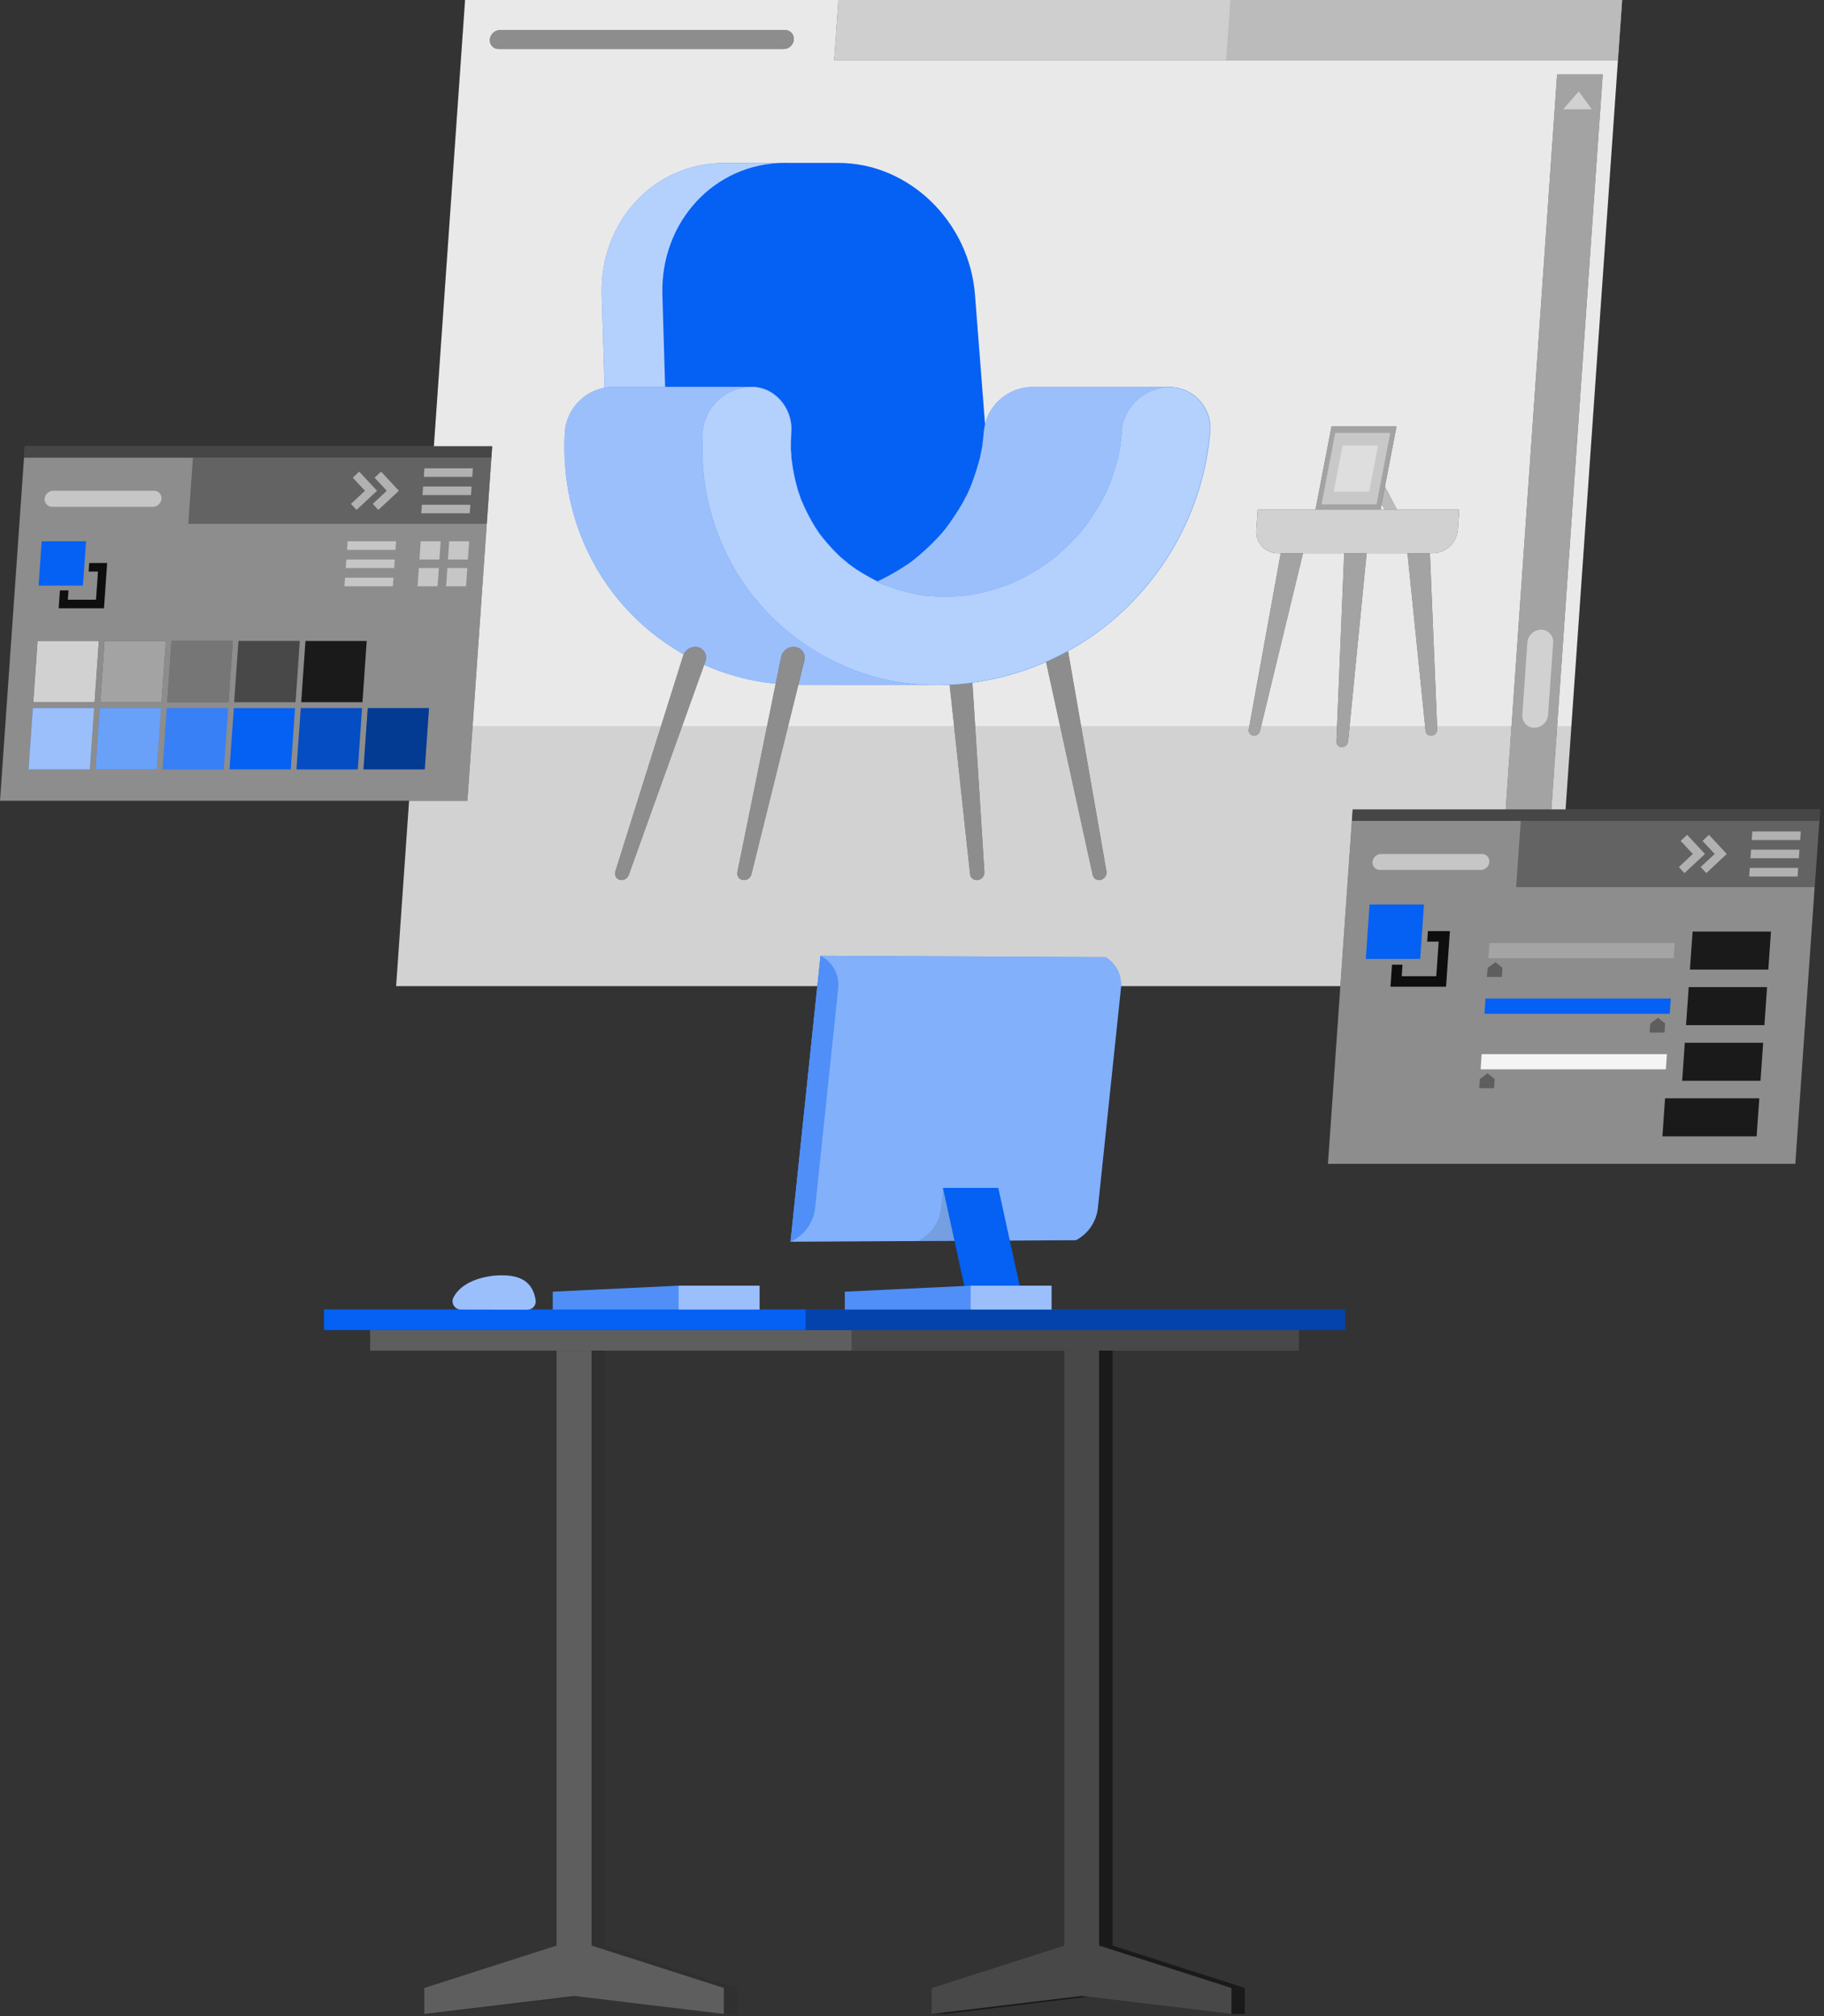 <?xml version="1.0" encoding="UTF-8"?> <svg xmlns="http://www.w3.org/2000/svg" width="304" height="336" viewBox="0 0 304 336" fill="none"><rect x="0" y="0" width="304" height="336" fill="#333333" stroke="none"/><path d="M258.87 164.35H66.02L77.51 0H270.36L258.87 164.35Z" fill="#1A1A1A"></path><path opacity="0.9" d="M258.87 164.35H66.02L77.51 0H270.36L258.87 164.35Z" fill="white"></path><path opacity="0.1" d="M69.05 121.01L66.02 164.35H258.87L261.9 121.01H69.05Z" fill="black"></path><path d="M223.65 124.51C223.522 124.514 223.394 124.49 223.276 124.44C223.157 124.39 223.051 124.314 222.965 124.219C222.878 124.124 222.814 124.012 222.775 123.889C222.736 123.767 222.724 123.637 222.74 123.51L224.07 91.19H227.87L224.69 123.51C224.673 123.776 224.556 124.027 224.364 124.212C224.172 124.397 223.917 124.503 223.65 124.51Z" fill="#1A1A1A"></path><path d="M209.02 122.61C208.886 122.613 208.754 122.586 208.632 122.53C208.51 122.475 208.403 122.392 208.317 122.29C208.232 122.187 208.171 122.066 208.138 121.936C208.106 121.807 208.103 121.671 208.13 121.54L213.63 91.24H217.4L210 121.81C209.944 122.031 209.819 122.228 209.642 122.372C209.466 122.517 209.248 122.6 209.02 122.61Z" fill="#1A1A1A"></path><path d="M238.54 122.61C238.813 122.597 239.071 122.478 239.257 122.278C239.444 122.079 239.546 121.814 239.54 121.54L238.28 91.24H234.48L237.6 121.81C237.623 122.039 237.734 122.251 237.909 122.4C238.084 122.549 238.31 122.624 238.54 122.61Z" fill="#1A1A1A"></path><g opacity="0.6"><path d="M223.65 124.51C223.522 124.514 223.394 124.49 223.276 124.44C223.157 124.39 223.051 124.314 222.965 124.219C222.878 124.124 222.814 124.012 222.775 123.889C222.736 123.767 222.724 123.637 222.74 123.51L224.07 91.19H227.87L224.69 123.51C224.673 123.776 224.556 124.027 224.364 124.212C224.172 124.397 223.917 124.503 223.65 124.51Z" fill="white"></path><path d="M209.02 122.61C208.886 122.613 208.754 122.585 208.632 122.53C208.51 122.474 208.403 122.392 208.317 122.289C208.232 122.186 208.171 122.066 208.138 121.936C208.106 121.806 208.103 121.671 208.13 121.54L213.63 91.24H217.4L210 121.81C209.944 122.031 209.819 122.228 209.642 122.372C209.466 122.516 209.248 122.599 209.02 122.61Z" fill="white"></path><path d="M238.54 122.61C238.813 122.597 239.071 122.478 239.257 122.278C239.444 122.078 239.546 121.813 239.54 121.54L238.28 91.24H234.48L237.6 121.81C237.623 122.039 237.734 122.25 237.909 122.399C238.084 122.548 238.31 122.624 238.54 122.61Z" fill="white"></path></g><path d="M139.04 10.02H269.66L270.36 0H139.74L139.04 10.02Z" fill="#1A1A1A"></path><path opacity="0.7" d="M139.04 10.02H269.66L270.36 0H139.74L139.04 10.02Z" fill="white"></path><path opacity="0.3" d="M205.05 0H139.74L139.04 10.02H204.35L205.05 0Z" fill="white"></path><path d="M259.52 12.39L249.06 161.97H256.66L267.12 12.39H259.52Z" fill="#1A1A1A"></path><path opacity="0.6" d="M259.52 12.39L249.06 161.97H256.66L267.12 12.39H259.52Z" fill="white"></path><path d="M130.61 8.17H83.11C82.907 8.173 82.705 8.134 82.517 8.055C82.33 7.975 82.161 7.857 82.023 7.708C81.884 7.559 81.778 7.382 81.712 7.19C81.647 6.997 81.622 6.793 81.64 6.59C81.677 6.163 81.872 5.764 82.186 5.472C82.5 5.181 82.911 5.016 83.34 5.01H130.84C131.043 5.008 131.245 5.048 131.431 5.128C131.618 5.208 131.786 5.327 131.924 5.475C132.062 5.624 132.168 5.8 132.235 5.992C132.301 6.184 132.327 6.387 132.31 6.59C132.275 7.018 132.081 7.417 131.767 7.71C131.452 8.002 131.04 8.166 130.61 8.17Z" fill="#1A1A1A"></path><path opacity="0.5" d="M130.61 8.17H83.11C82.907 8.173 82.705 8.134 82.517 8.055C82.33 7.975 82.161 7.857 82.023 7.708C81.884 7.559 81.778 7.382 81.712 7.19C81.647 6.997 81.622 6.793 81.64 6.59C81.677 6.163 81.872 5.764 82.186 5.472C82.5 5.181 82.911 5.016 83.34 5.01H130.84C131.043 5.008 131.245 5.048 131.431 5.128C131.618 5.208 131.786 5.327 131.924 5.475C132.062 5.624 132.168 5.8 132.235 5.992C132.301 6.184 132.327 6.387 132.31 6.59C132.275 7.018 132.081 7.417 131.767 7.71C131.452 8.002 131.04 8.166 130.61 8.17Z" fill="white"></path><path d="M183.18 146.67C183.36 146.668 183.538 146.627 183.701 146.55C183.864 146.473 184.009 146.362 184.125 146.225C184.242 146.088 184.328 145.927 184.377 145.753C184.426 145.58 184.437 145.398 184.41 145.22L177.88 107.8H173.79L182.11 145.8C182.159 146.047 182.293 146.269 182.488 146.428C182.683 146.587 182.928 146.672 183.18 146.67Z" fill="#1A1A1A"></path><path d="M162.76 146.67H162.82C162.99 146.667 163.158 146.631 163.314 146.562C163.47 146.493 163.61 146.394 163.727 146.27C163.844 146.146 163.934 145.999 163.993 145.84C164.052 145.68 164.078 145.51 164.07 145.34L161.69 107.8H157.59L161.68 145.7C161.707 145.967 161.833 146.214 162.033 146.393C162.232 146.573 162.492 146.671 162.76 146.67Z" fill="#1A1A1A"></path><g opacity="0.5"><path d="M183.18 146.67C183.36 146.668 183.538 146.627 183.701 146.55C183.864 146.473 184.009 146.362 184.125 146.225C184.242 146.088 184.328 145.927 184.377 145.753C184.426 145.58 184.437 145.398 184.41 145.22L177.88 107.8H173.79L182.11 145.8C182.159 146.047 182.293 146.269 182.488 146.428C182.683 146.587 182.928 146.672 183.18 146.67Z" fill="white"></path><path d="M162.76 146.67H162.82C162.99 146.667 163.158 146.631 163.314 146.562C163.47 146.493 163.61 146.394 163.727 146.27C163.844 146.146 163.934 145.999 163.993 145.84C164.052 145.68 164.078 145.51 164.07 145.34L161.69 107.8H157.59L161.68 145.7C161.707 145.967 161.833 146.214 162.033 146.393C162.232 146.573 162.492 146.671 162.76 146.67Z" fill="white"></path></g><path d="M121.8 97.56H156.14L152.4 49.15C151.46 36.93 141.4 27.15 129.63 27.15H120.73C109.01 27.15 99.94 36.9 100.29 49.15L101.1 76.46L121.8 97.56Z" fill="#0560F4"></path><path opacity="0.7" d="M121.8 97.56H156.14L152.4 49.15C151.46 36.93 141.4 27.15 129.63 27.15H120.73C109.01 27.15 99.94 36.9 100.29 49.15L101.1 76.46L121.8 97.56Z" fill="white"></path><path d="M166.26 97.56H111.84L110.4 49.15C110.04 36.93 119.12 27.15 130.84 27.15H139.74C151.46 27.15 161.56 36.9 162.5 49.15L166.26 97.56Z" fill="#0560F4"></path><path d="M156.53 114.18C162.806 114.103 168.999 112.731 174.72 110.15C180.442 107.569 185.569 103.834 189.78 99.18C196.652 91.64 200.849 82.045 201.72 71.88C201.793 70.936 201.67 69.987 201.358 69.093C201.046 68.2 200.552 67.38 199.908 66.686C199.263 65.993 198.482 65.441 197.613 65.064C196.744 64.688 195.807 64.496 194.86 64.5H171.86C169.873 64.561 167.975 65.344 166.523 66.702C165.071 68.061 164.164 69.901 163.97 71.88C163.9 72.71 163.82 73.54 163.7 74.37C163.64 74.84 163.22 76.65 163.44 75.85C163.024 77.502 162.513 79.128 161.91 80.72C161.68 81.31 161.42 81.89 161.16 82.46C161.31 82.1 160.61 83.52 160.4 83.88C159.533 85.357 158.581 86.783 157.55 88.15C157.5 88.2 157.4 88.34 157.29 88.47C157.18 88.6 156.95 88.89 156.87 88.97C156.33 89.56 155.78 90.14 155.2 90.71C154.62 91.28 153.89 91.95 153.2 92.54L152.27 93.31L151.49 93.89L150.15 94.76C149.47 95.19 148.77 95.59 148.06 95.98C147.35 96.37 146.85 96.6 146.23 96.89C145.04 96.282 143.882 95.615 142.76 94.89C142.13 94.47 141.54 94 140.92 93.57C142.23 94.49 140.55 93.23 140.19 92.9C138.956 91.746 137.816 90.495 136.78 89.16C136.69 89.04 136.6 88.91 136.5 88.79C136.68 89 136 88.04 135.9 87.88C135.46 87.15 135.04 86.41 134.65 85.65C134.26 84.89 133.9 84.11 133.57 83.32C133.42 82.97 133.3 82.6 133.15 82.25C133.8 83.84 133.15 82.09 133.04 81.82C132.538 80.119 132.177 78.38 131.96 76.62C131.91 76.23 131.89 75.82 131.83 75.43C132.09 77.18 131.83 75.29 131.83 74.96C131.83 73.96 131.83 72.89 131.91 71.85C132.14 67.99 129.07 64.29 125.04 64.47H102.04C100.051 64.531 98.153 65.314 96.699 66.671C95.246 68.03 94.336 69.87 94.14 71.85C93.05 89.77 103.19 105.43 119.46 111.67C124.099 113.407 129.028 114.239 133.98 114.12L156.53 114.18Z" fill="#0560F4"></path><path opacity="0.6" d="M156.53 114.18C162.806 114.103 168.999 112.731 174.72 110.15C180.442 107.569 185.569 103.834 189.78 99.18C196.652 91.64 200.849 82.045 201.72 71.88C201.793 70.936 201.67 69.987 201.358 69.093C201.046 68.2 200.552 67.38 199.908 66.686C199.263 65.993 198.482 65.441 197.613 65.064C196.744 64.688 195.807 64.496 194.86 64.5H171.86C169.873 64.561 167.975 65.344 166.523 66.702C165.071 68.061 164.164 69.901 163.97 71.88C163.9 72.71 163.82 73.54 163.7 74.37C163.64 74.84 163.22 76.65 163.44 75.85C163.024 77.502 162.513 79.128 161.91 80.72C161.68 81.31 161.42 81.89 161.16 82.46C161.31 82.1 160.61 83.52 160.4 83.88C159.533 85.357 158.581 86.783 157.55 88.15C157.5 88.2 157.4 88.34 157.29 88.47C157.18 88.6 156.95 88.89 156.87 88.97C156.33 89.56 155.78 90.14 155.2 90.71C154.62 91.28 153.89 91.95 153.2 92.54L152.27 93.31L151.49 93.89L150.15 94.76C149.47 95.19 148.77 95.59 148.06 95.98C147.35 96.37 146.85 96.6 146.23 96.89C145.04 96.282 143.882 95.615 142.76 94.89C142.13 94.47 141.54 94 140.92 93.57C142.23 94.49 140.55 93.23 140.19 92.9C138.956 91.746 137.816 90.495 136.78 89.16C136.69 89.04 136.6 88.91 136.5 88.79C136.68 89 136 88.04 135.9 87.88C135.46 87.15 135.04 86.41 134.65 85.65C134.26 84.89 133.9 84.11 133.57 83.32C133.42 82.97 133.3 82.6 133.15 82.25C133.8 83.84 133.15 82.09 133.04 81.82C132.538 80.119 132.177 78.38 131.96 76.62C131.91 76.23 131.89 75.82 131.83 75.43C132.09 77.18 131.83 75.29 131.83 74.96C131.83 73.96 131.83 72.89 131.91 71.85C132.14 67.99 129.07 64.29 125.04 64.47H102.04C100.051 64.531 98.153 65.314 96.699 66.671C95.246 68.03 94.336 69.87 94.14 71.85C93.05 89.77 103.19 105.43 119.46 111.67C124.099 113.407 129.028 114.239 133.98 114.12L156.53 114.18Z" fill="white"></path><path d="M186.96 71.91C186.89 72.74 186.82 73.57 186.7 74.4C186.62 74.92 186.1 77.13 186.54 75.49C186.097 77.274 185.549 79.031 184.9 80.75C184.6 81.51 184.27 82.25 183.9 82.98C184.6 81.47 183.62 83.47 183.37 83.91C182.499 85.387 181.544 86.813 180.51 88.18C180.37 88.37 179.57 89.39 180.19 88.6C180.81 87.81 180 88.82 179.84 89C179.29 89.59 178.74 90.17 178.16 90.74C177.58 91.31 176.85 91.98 176.16 92.57C175.86 92.83 175.55 93.09 175.23 93.34C175.07 93.47 173.7 94.46 174.58 93.85C175.3 93.35 173.37 94.63 173.11 94.79C172.43 95.22 171.73 95.62 171.03 96.01C170.33 96.4 169.59 96.74 168.86 97.08C168.64 97.19 167.45 97.7 168.38 97.31C169.31 96.92 167.78 97.52 167.59 97.59C166.057 98.135 164.491 98.58 162.9 98.92C162.39 99.02 160.16 99.36 161.84 99.16C160.807 99.28 159.777 99.36 158.75 99.4C157.081 99.451 155.411 99.394 153.75 99.23C153.36 99.23 152.41 98.93 153.89 99.23C153.5 99.14 153.1 99.09 152.71 99.02C151.83 98.84 150.97 98.63 150.12 98.39C149.27 98.15 148.62 97.94 147.89 97.67C147.53 97.54 147.18 97.38 146.81 97.26C145.81 96.94 147.81 97.82 146.93 97.31C145.53 96.51 144.07 95.84 142.72 94.93C142.09 94.51 141.5 94.04 140.88 93.61C142.19 94.53 140.51 93.27 140.15 92.94C138.916 91.786 137.776 90.535 136.74 89.2C136.51 88.91 136.29 88.6 136.07 88.3C137.07 89.68 135.99 88.13 135.86 87.92C135.42 87.19 135 86.45 134.61 85.69C134.22 84.93 133.86 84.15 133.53 83.36C133.38 83.01 133.26 82.64 133.11 82.29C133.76 83.88 133.11 82.13 133 81.86C132.499 80.159 132.137 78.42 131.92 76.66C131.87 76.27 131.85 75.86 131.79 75.47C132.05 77.22 131.79 75.33 131.79 75C131.79 74 131.79 72.93 131.87 71.89C132.1 68.03 129.03 64.33 125 64.51C123.012 64.569 121.114 65.351 119.661 66.71C118.209 68.069 117.302 69.91 117.11 71.89C116.01 89.81 126.16 105.47 142.43 111.71C158.06 117.71 177.92 112.46 189.71 99.19C196.583 91.65 200.779 82.055 201.65 71.89C201.723 70.946 201.6 69.997 201.288 69.103C200.976 68.21 200.482 67.39 199.838 66.696C199.193 66.003 198.412 65.451 197.543 65.074C196.674 64.698 195.737 64.506 194.79 64.51C192.802 64.573 190.905 65.356 189.452 66.714C187.998 68.072 187.088 69.911 186.89 71.89L186.96 71.91Z" fill="#0560F4"></path><g opacity="0.7"><path d="M186.96 71.91C186.89 72.74 186.82 73.57 186.7 74.4C186.62 74.92 186.1 77.13 186.54 75.49C186.097 77.274 185.549 79.031 184.9 80.75C184.6 81.51 184.27 82.25 183.9 82.98C184.6 81.47 183.62 83.47 183.37 83.91C182.499 85.387 181.544 86.813 180.51 88.18C180.37 88.37 179.57 89.39 180.19 88.6C180.81 87.81 180 88.82 179.84 89C179.29 89.59 178.74 90.17 178.16 90.74C177.58 91.31 176.85 91.98 176.16 92.57C175.86 92.83 175.55 93.09 175.23 93.34C175.07 93.47 173.7 94.46 174.58 93.85C175.3 93.35 173.37 94.63 173.11 94.79C172.43 95.22 171.73 95.62 171.03 96.01C170.33 96.4 169.59 96.74 168.86 97.08C168.64 97.19 167.45 97.7 168.38 97.31C169.31 96.92 167.78 97.52 167.59 97.59C166.057 98.135 164.491 98.58 162.9 98.92C162.39 99.02 160.16 99.36 161.84 99.16C160.807 99.28 159.777 99.36 158.75 99.4C157.081 99.451 155.411 99.394 153.75 99.23C153.36 99.23 152.41 98.93 153.89 99.23C153.5 99.14 153.1 99.09 152.71 99.02C151.83 98.84 150.97 98.63 150.12 98.39C149.27 98.15 148.62 97.94 147.89 97.67C147.53 97.54 147.18 97.38 146.81 97.26C145.81 96.94 147.81 97.82 146.93 97.31C145.53 96.51 144.07 95.84 142.72 94.93C142.09 94.51 141.5 94.04 140.88 93.61C142.19 94.53 140.51 93.27 140.15 92.94C138.916 91.786 137.776 90.535 136.74 89.2C136.51 88.91 136.29 88.6 136.07 88.3C137.07 89.68 135.99 88.13 135.86 87.92C135.42 87.19 135 86.45 134.61 85.69C134.22 84.93 133.86 84.15 133.53 83.36C133.38 83.01 133.26 82.64 133.11 82.29C133.76 83.88 133.11 82.13 133 81.86C132.499 80.159 132.137 78.42 131.92 76.66C131.87 76.27 131.85 75.86 131.79 75.47C132.05 77.22 131.79 75.33 131.79 75C131.79 74 131.79 72.93 131.87 71.89C132.1 68.03 129.03 64.33 125 64.51C123.012 64.569 121.114 65.351 119.661 66.71C118.209 68.069 117.302 69.91 117.11 71.89C116.01 89.81 126.16 105.47 142.43 111.71C158.06 117.71 177.92 112.46 189.71 99.19C196.583 91.65 200.779 82.055 201.65 71.89C201.723 70.946 201.6 69.997 201.288 69.103C200.976 68.21 200.482 67.39 199.838 66.696C199.193 66.003 198.412 65.451 197.543 65.074C196.674 64.698 195.737 64.506 194.79 64.51C192.802 64.573 190.905 65.356 189.452 66.714C187.998 68.072 187.088 69.911 186.89 71.89L186.96 71.91Z" fill="white"></path></g><path d="M103.56 146.67C103.388 146.665 103.22 146.62 103.069 146.539C102.918 146.457 102.789 146.34 102.691 146.199C102.594 146.058 102.531 145.895 102.508 145.725C102.486 145.555 102.503 145.382 102.56 145.22L113.86 109.28C113.996 108.855 114.263 108.483 114.622 108.218C114.98 107.952 115.414 107.806 115.86 107.8C116.156 107.797 116.448 107.867 116.711 108.003C116.973 108.14 117.198 108.339 117.365 108.583C117.532 108.828 117.636 109.109 117.669 109.403C117.701 109.698 117.66 109.995 117.55 110.27L104.79 145.82C104.7 146.073 104.533 146.291 104.312 146.443C104.091 146.596 103.828 146.675 103.56 146.67Z" fill="#1A1A1A"></path><path d="M123.97 146.67C123.806 146.671 123.644 146.635 123.496 146.564C123.347 146.494 123.217 146.391 123.114 146.263C123.011 146.135 122.938 145.986 122.901 145.826C122.864 145.666 122.864 145.5 122.9 145.34L130.18 109.52C130.28 109.038 130.542 108.605 130.922 108.292C131.302 107.979 131.778 107.806 132.27 107.8C132.555 107.797 132.836 107.86 133.092 107.985C133.348 108.11 133.571 108.293 133.744 108.519C133.917 108.745 134.034 109.009 134.088 109.288C134.141 109.568 134.128 109.856 134.05 110.13L125.24 145.7C125.17 145.982 125.006 146.231 124.775 146.407C124.544 146.584 124.26 146.676 123.97 146.67Z" fill="#1A1A1A"></path><g opacity="0.5"><path d="M103.56 146.67C103.388 146.665 103.22 146.62 103.069 146.539C102.918 146.457 102.789 146.34 102.691 146.199C102.594 146.058 102.531 145.895 102.508 145.725C102.486 145.555 102.503 145.382 102.56 145.22L113.86 109.28C113.996 108.855 114.263 108.483 114.622 108.218C114.98 107.952 115.414 107.806 115.86 107.8C116.156 107.797 116.448 107.867 116.711 108.003C116.973 108.14 117.198 108.339 117.365 108.583C117.532 108.828 117.636 109.109 117.669 109.403C117.701 109.698 117.66 109.995 117.55 110.27L104.79 145.82C104.7 146.073 104.533 146.291 104.312 146.443C104.091 146.596 103.828 146.675 103.56 146.67Z" fill="white"></path><path d="M123.97 146.67C123.806 146.671 123.644 146.635 123.496 146.564C123.347 146.494 123.217 146.391 123.114 146.263C123.011 146.135 122.938 145.986 122.901 145.826C122.864 145.666 122.864 145.5 122.9 145.34L130.18 109.52C130.28 109.038 130.542 108.605 130.922 108.292C131.302 107.979 131.778 107.806 132.27 107.8C132.555 107.797 132.836 107.86 133.092 107.985C133.348 108.11 133.571 108.293 133.744 108.519C133.917 108.745 134.034 109.009 134.088 109.288C134.141 109.568 134.128 109.856 134.05 110.13L125.24 145.7C125.17 145.982 125.006 146.231 124.775 146.407C124.544 146.584 124.26 146.676 123.97 146.67Z" fill="white"></path></g><path d="M232.93 85.14H230.96L226.23 77.8H229.08L232.93 85.14Z" fill="#1A1A1A"></path><path opacity="0.7" d="M232.93 85.14H230.96L226.23 77.8H229.08L232.93 85.14Z" fill="white"></path><path d="M230.04 85.14H219.21L221.92 71.07H232.75L230.04 85.14Z" fill="#1A1A1A"></path><path opacity="0.6" d="M230.04 85.14H219.21L221.92 71.07H232.75L230.04 85.14Z" fill="white"></path><path opacity="0.4" d="M229.42 84.06H220.25L222.54 72.15H231.71L229.42 84.06Z" fill="white"></path><path opacity="0.4" d="M228.2 81.95H222.28L223.76 74.26H229.68L228.2 81.95Z" fill="white"></path><path d="M238.81 92.19H213C212.501 92.198 212.005 92.1 211.546 91.904C211.086 91.708 210.673 91.418 210.333 91.052C209.993 90.687 209.733 90.254 209.57 89.781C209.408 89.309 209.347 88.808 209.39 88.31L209.63 84.91H243.2L242.96 88.31C242.873 89.357 242.4 90.333 241.633 91.051C240.866 91.768 239.86 92.174 238.81 92.19Z" fill="#1A1A1A"></path><path opacity="0.8" d="M238.81 92.19H213C212.501 92.198 212.005 92.1 211.546 91.904C211.086 91.708 210.673 91.418 210.333 91.052C209.993 90.687 209.733 90.254 209.57 89.781C209.408 89.309 209.347 88.808 209.39 88.31L209.63 84.91H243.2L242.96 88.31C242.873 89.357 242.4 90.333 241.633 91.051C240.866 91.768 239.86 92.174 238.81 92.19Z" fill="white"></path><path opacity="0.5" d="M254.56 107.08L253.72 119.15C253.701 119.424 253.738 119.699 253.83 119.958C253.922 120.217 254.066 120.455 254.254 120.656C254.442 120.856 254.669 121.016 254.921 121.125C255.173 121.235 255.445 121.291 255.72 121.29C256.299 121.282 256.855 121.058 257.279 120.663C257.702 120.267 257.963 119.728 258.01 119.15L258.86 107.08C258.879 106.806 258.842 106.531 258.75 106.272C258.658 106.012 258.514 105.775 258.326 105.574C258.138 105.374 257.911 105.214 257.659 105.104C257.407 104.995 257.135 104.939 256.86 104.94C256.279 104.945 255.721 105.168 255.295 105.564C254.87 105.96 254.607 106.501 254.56 107.08Z" fill="white"></path><path opacity="0.5" d="M260.54 18.21L263.12 15.24L265.29 18.21H260.54Z" fill="white"></path><path opacity="0.5" d="M255.61 156.55L253.03 159.51L250.87 156.55H255.61Z" fill="white"></path><path d="M299.22 193.97H221.32L225.45 134.91H303.35L299.22 193.97Z" fill="#1A1A1A"></path><path opacity="0.5" d="M299.22 193.97H221.32L225.45 134.91H303.35L299.22 193.97Z" fill="white"></path><path opacity="0.3" d="M252.69 147.84H302.44L303.21 136.81H253.46L252.69 147.84Z" fill="black"></path><path opacity="0.5" d="M303.21 136.81H225.31L225.45 134.91H303.35L303.21 136.81Z" fill="black"></path><path opacity="0.5" d="M246.8 144.98H229.99C229.819 144.982 229.649 144.949 229.492 144.881C229.335 144.814 229.193 144.714 229.076 144.589C228.96 144.464 228.87 144.316 228.814 144.154C228.758 143.993 228.736 143.821 228.75 143.65C228.782 143.291 228.946 142.957 229.21 142.711C229.474 142.466 229.82 142.326 230.18 142.32H246.99C247.161 142.318 247.331 142.352 247.488 142.42C247.646 142.487 247.787 142.586 247.904 142.712C248.021 142.837 248.11 142.985 248.166 143.147C248.222 143.308 248.244 143.48 248.23 143.65C248.2 144.01 248.037 144.346 247.773 144.592C247.508 144.838 247.161 144.977 246.8 144.98Z" fill="white"></path><path d="M236.7 159.81H227.63L228.26 150.74H237.33L236.7 159.81Z" fill="#0560F4"></path><g opacity="0.9"><path d="M241.01 164.44H231.75L232 160.78H233.75L233.62 162.69H239.38L239.78 156.93H237.87L237.99 155.18H241.65L241.01 164.44Z" fill="black"></path></g><g opacity="0.5"><path d="M300.03 140H291.95L292.05 138.57H300.13L300.03 140Z" fill="white"></path><path d="M299.81 143.03H291.74L291.84 141.61H299.91L299.81 143.03Z" fill="white"></path><path d="M299.6 146.07H291.53L291.63 144.64H299.7L299.6 146.07Z" fill="white"></path></g><g opacity="0.5"><path d="M284.83 139.13L283.75 140.14L285.78 142.32L283.44 144.5L284.38 145.51L287.79 142.32L284.83 139.13Z" fill="white"></path><path d="M281.19 139.13L280.11 140.14L282.14 142.32L279.81 144.5L280.74 145.51L284.16 142.32L281.19 139.13Z" fill="white"></path></g><path opacity="0.2" d="M278.94 159.69H248.06L248.24 157.15H279.11L278.94 159.69Z" fill="white"></path><path d="M294.72 161.59H281.65L282.1 155.25H295.16L294.72 161.59Z" fill="#1A1A1A"></path><path d="M278.29 168.95H247.41L247.59 166.41H278.47L278.29 168.95Z" fill="#0560F4"></path><path d="M294.07 170.85H281.01L281.45 164.51H294.51L294.07 170.85Z" fill="#1A1A1A"></path><path opacity="0.9" d="M277.64 178.22H246.77L246.94 175.68H277.82L277.64 178.22Z" fill="white"></path><path d="M293.42 180.12H280.36L280.8 173.78H293.86L293.42 180.12Z" fill="#1A1A1A"></path><path d="M292.77 189.38H277.07L277.51 183.04H293.22L292.77 189.38Z" fill="#1A1A1A"></path><path d="M250.29 162.82H247.84L247.95 161.31L249.24 160.37L250.4 161.31L250.29 162.82Z" fill="#1A1A1A"></path><path d="M249 181.34H246.55L246.65 179.84L247.94 178.89L249.1 179.84L249 181.34Z" fill="#1A1A1A"></path><path d="M277.4 172.08H274.95L275.06 170.58L276.35 169.63L277.51 170.58L277.4 172.08Z" fill="#1A1A1A"></path><g opacity="0.3"><path d="M250.29 162.82H247.84L247.95 161.31L249.24 160.37L250.4 161.31L250.29 162.82Z" fill="white"></path><path d="M249 181.34H246.55L246.65 179.84L247.94 178.89L249.1 179.84L249 181.34Z" fill="white"></path><path d="M277.4 172.08H274.95L275.06 170.58L276.35 169.63L277.51 170.58L277.4 172.08Z" fill="white"></path></g><path d="M77.9 133.45H0L4.13 74.38H82.03L77.9 133.45Z" fill="#1A1A1A"></path><path opacity="0.5" d="M77.9 133.45H0L4.13 74.38H82.03L77.9 133.45Z" fill="white"></path><path opacity="0.3" d="M31.38 87.31H81.13L81.9 76.28H32.15L31.38 87.31Z" fill="black"></path><path opacity="0.5" d="M81.9 76.28H4L4.13 74.38H82.03L81.9 76.28Z" fill="black"></path><path opacity="0.5" d="M25.49 84.46H8.68C8.508 84.462 8.337 84.428 8.179 84.36C8.021 84.292 7.879 84.192 7.762 84.065C7.645 83.939 7.556 83.79 7.501 83.627C7.445 83.464 7.425 83.291 7.44 83.12C7.47 82.761 7.631 82.427 7.894 82.181C8.156 81.936 8.501 81.796 8.86 81.79H25.67C25.842 81.786 26.012 81.819 26.17 81.886C26.328 81.953 26.47 82.052 26.587 82.178C26.704 82.303 26.794 82.452 26.849 82.614C26.905 82.777 26.925 82.949 26.91 83.12C26.883 83.48 26.722 83.817 26.459 84.065C26.197 84.312 25.851 84.453 25.49 84.46Z" fill="white"></path><path d="M13.82 97.6H6.43L6.95 90.21H14.34L13.82 97.6Z" fill="#0560F4"></path><g opacity="0.9"><path d="M17.33 101.37H9.78L9.99 98.39H11.42L11.31 99.95H16L16.33 95.25H14.77L14.87 93.83H17.86L17.33 101.37Z" fill="black"></path></g><g opacity="0.5"><path d="M78.71 79.47H70.64L70.73 78.05H78.81L78.71 79.47Z" fill="white"></path><path d="M78.5 82.51H70.42L70.52 81.08H78.6L78.5 82.51Z" fill="white"></path><path d="M78.29 85.54H70.21L70.31 84.12H78.39L78.29 85.54Z" fill="white"></path></g><g opacity="0.5"><path d="M65.91 91.64H57.84L57.94 90.21H66.01L65.91 91.64Z" fill="white"></path><path d="M65.7 94.67H57.62L57.72 93.25H65.8L65.7 94.67Z" fill="white"></path><path d="M65.48 97.71H57.41L57.51 96.28H65.58L65.48 97.71Z" fill="white"></path></g><g opacity="0.5"><path d="M63.51 78.6L62.43 79.61L64.46 81.79L62.13 83.98L63.06 84.98L66.48 81.79L63.51 78.6Z" fill="white"></path><path d="M59.87 78.6L58.8 79.61L60.83 81.79L58.49 83.98L59.43 84.98L62.84 81.79L59.87 78.6Z" fill="white"></path></g><g opacity="0.5"><path d="M74.56 94.67L74.35 97.71H77.67L77.89 94.67H74.56Z" fill="white"></path><path d="M74.66 93.25H77.98L78.2 90.21H74.87L74.66 93.25Z" fill="white"></path><path d="M73.23 93.25L73.45 90.21H70.12L69.91 93.25H73.23Z" fill="white"></path><path d="M73.14 94.67H69.81L69.6 97.71H72.92L73.14 94.67Z" fill="white"></path></g><path d="M16.71 117.03H26.92L27.64 106.82H17.42L16.71 117.03Z" fill="#1A1A1A"></path><path opacity="0.6" d="M16.71 117.03H26.92L27.64 106.82H17.42L16.71 117.03Z" fill="white"></path><path d="M27.87 117.03H38.08L38.8 106.82H28.59L27.87 117.03Z" fill="#1A1A1A"></path><path opacity="0.4" d="M27.87 117.03H38.08L38.8 106.82H28.59L27.87 117.03Z" fill="white"></path><path d="M15.93 128.22H26.14L26.85 118.01H16.64L15.93 128.22Z" fill="#0560F4"></path><path opacity="0.4" d="M15.93 128.22H26.14L26.85 118.01H16.64L15.93 128.22Z" fill="white"></path><path d="M27.09 128.22H37.3L38.02 118.01H27.8L27.09 128.22Z" fill="#0560F4"></path><path opacity="0.2" d="M27.09 128.22H37.3L38.02 118.01H27.8L27.09 128.22Z" fill="white"></path><path d="M5.55 117.03H15.76L16.47 106.82H6.26L5.55 117.03Z" fill="#1A1A1A"></path><path opacity="0.8" d="M5.55 117.03H15.76L16.47 106.82H6.26L5.55 117.03Z" fill="white"></path><path d="M4.76 128.22H14.98L15.69 118.01H5.48L4.76 128.22Z" fill="#0560F4"></path><path opacity="0.6" d="M4.76 128.22H14.98L15.69 118.01H5.48L4.76 128.22Z" fill="white"></path><path d="M60.58 128.22H70.79L71.5 118.01H61.29L60.58 128.22Z" fill="#0560F4"></path><path opacity="0.4" d="M60.58 128.22H70.79L71.5 118.01H61.29L60.58 128.22Z" fill="black"></path><path d="M50.2 117.03H60.41L61.12 106.82H50.91L50.2 117.03Z" fill="#1A1A1A"></path><path d="M38.25 128.22H48.46L49.18 118.01H38.97L38.25 128.22Z" fill="#0560F4"></path><path d="M39.03 117.03H49.25L49.96 106.82H39.75L39.03 117.03Z" fill="#1A1A1A"></path><path opacity="0.2" d="M39.03 117.03H49.25L49.96 106.82H39.75L39.03 117.03Z" fill="white"></path><path d="M49.41 128.22H59.63L60.34 118.01H50.13L49.41 128.22Z" fill="#0560F4"></path><path opacity="0.2" d="M49.41 128.22H59.63L60.34 118.01H50.13L49.41 128.22Z" fill="black"></path><path d="M216.49 221.66H61.69V225.1H216.49V221.66Z" fill="#1A1A1A"></path><path opacity="0.3" d="M141.94 221.66H61.69V225.1H141.94V221.66Z" fill="white"></path><path opacity="0.2" d="M216.49 221.66H141.94V225.1H216.49V221.66Z" fill="white"></path><path d="M224.18 218.22H54V221.66H224.18V218.22Z" fill="#0560F4"></path><path opacity="0.3" d="M224.18 218.22H134.25V221.66H224.18V218.22Z" fill="black"></path><path d="M122.9 331.31L100.84 324.24V225.09H98.6H95H92.76V324.24L70.71 331.31V335.64H72.95L96.8 332.77L120.65 335.64H122.9V331.31Z" fill="#1A1A1A"></path><path opacity="0.1" d="M122.9 331.31L100.84 324.24V225.09H98.6H95H92.76V324.24L70.71 331.31V335.64H72.95L96.8 332.77L120.65 335.64H122.9V331.31Z" fill="white"></path><path d="M98.6 324.24V225.09H92.76V324.24L70.71 331.31V335.64L95.68 332.64L120.65 335.64V331.31L98.6 324.24Z" fill="#1A1A1A"></path><path opacity="0.3" d="M98.6 324.24V225.09H92.76V324.24L70.71 331.31V335.64L95.68 332.64L120.65 335.64V331.31L98.6 324.24Z" fill="white"></path><path d="M207.47 331.31L185.42 324.24V225.09H183.18H179.58H177.34V324.24L155.28 331.31V335.64H157.52L181.38 332.77L205.23 335.64H207.47V331.31Z" fill="#1A1A1A"></path><path d="M183.18 324.24V225.09H177.34V324.24L155.28 331.31V335.64L180.26 332.64L205.23 335.64V331.31L183.18 324.24Z" fill="#1A1A1A"></path><path opacity="0.2" d="M183.18 324.24V225.09H177.34V324.24L155.28 331.31V335.64L180.26 332.64L205.23 335.64V331.31L183.18 324.24Z" fill="white"></path><path d="M113.1 214.27L92.13 215.27V218.25H113.1H126.6V214.27H113.1Z" fill="#0560F4"></path><path opacity="0.3" d="M113.1 218.25H92.13V215.27L113.1 214.27V218.25Z" fill="white"></path><path opacity="0.6" d="M126.6 214.27H113.1V218.25H126.6V214.27Z" fill="white"></path><path d="M76.81 218.25C76.575 218.248 76.344 218.187 76.139 218.072C75.934 217.957 75.761 217.792 75.638 217.592C75.514 217.392 75.442 217.164 75.431 216.93C75.419 216.695 75.467 216.461 75.57 216.25C76.83 213.71 80.47 212.54 83.66 212.54C87.05 212.54 88.84 213.86 89.28 216.73C89.303 216.924 89.284 217.121 89.225 217.307C89.165 217.493 89.067 217.665 88.937 217.811C88.806 217.956 88.647 218.072 88.468 218.152C88.289 218.231 88.096 218.271 87.9 218.27L76.81 218.25Z" fill="#0560F4"></path><path opacity="0.6" d="M76.81 218.25C76.575 218.248 76.344 218.187 76.139 218.072C75.934 217.957 75.761 217.792 75.638 217.592C75.514 217.392 75.442 217.164 75.431 216.93C75.419 216.695 75.467 216.461 75.57 216.25C76.83 213.71 80.47 212.54 83.66 212.54C87.05 212.54 88.84 213.86 89.28 216.73C89.303 216.924 89.284 217.121 89.225 217.307C89.165 217.493 89.067 217.665 88.937 217.811C88.806 217.956 88.647 218.072 88.468 218.152C88.289 218.231 88.096 218.271 87.9 218.27L76.81 218.25Z" fill="white"></path><path d="M184.28 159.52L136.76 159.28L131.76 206.94L179.33 206.69C180.319 206.165 181.167 205.41 181.801 204.487C182.435 203.564 182.836 202.501 182.97 201.39L186.81 164.82C186.943 163.787 186.776 162.737 186.327 161.797C185.878 160.856 185.167 160.066 184.28 159.52Z" fill="#0560F4"></path><path opacity="0.5" d="M184.28 159.52L136.76 159.28L131.76 206.94L179.33 206.69C180.319 206.165 181.167 205.41 181.801 204.487C182.435 203.564 182.836 202.501 182.97 201.39L186.81 164.82C186.943 163.787 186.776 162.737 186.327 161.797C185.878 160.856 185.167 160.066 184.28 159.52Z" fill="white"></path><path d="M132.2 206.69L131.75 206.94L136.75 159.28L137.15 159.52C138.034 160.069 138.741 160.86 139.188 161.8C139.634 162.74 139.802 163.788 139.67 164.82L135.83 201.39C135.697 202.5 135.297 203.562 134.665 204.485C134.033 205.408 133.187 206.164 132.2 206.69Z" fill="#0560F4"></path><path opacity="0.3" d="M132.2 206.69L131.75 206.94L136.75 159.28L137.15 159.52C138.034 160.069 138.741 160.86 139.188 161.8C139.634 162.74 139.802 163.788 139.67 164.82L135.83 201.39C135.697 202.5 135.297 203.562 134.665 204.485C134.033 205.408 133.187 206.164 132.2 206.69Z" fill="white"></path><path opacity="0.1" d="M153.2 206.69L152.95 206.83L162.65 206.78L161.76 198.72L157.19 198.05L156.84 201.39C156.706 202.501 156.305 203.564 155.671 204.487C155.037 205.41 154.189 206.166 153.2 206.69Z" fill="black"></path><path d="M170.38 216.26H161.15L157.15 197.97H166.38L170.38 216.26Z" fill="#0560F4"></path><path d="M161.76 214.27L140.8 215.27V218.25H161.76H175.26V214.27H161.76Z" fill="#0560F4"></path><path opacity="0.3" d="M161.76 218.25H140.8V215.27L161.76 214.27V218.25Z" fill="white"></path><path opacity="0.6" d="M175.26 214.27H161.76V218.25H175.26V214.27Z" fill="white"></path></svg> 